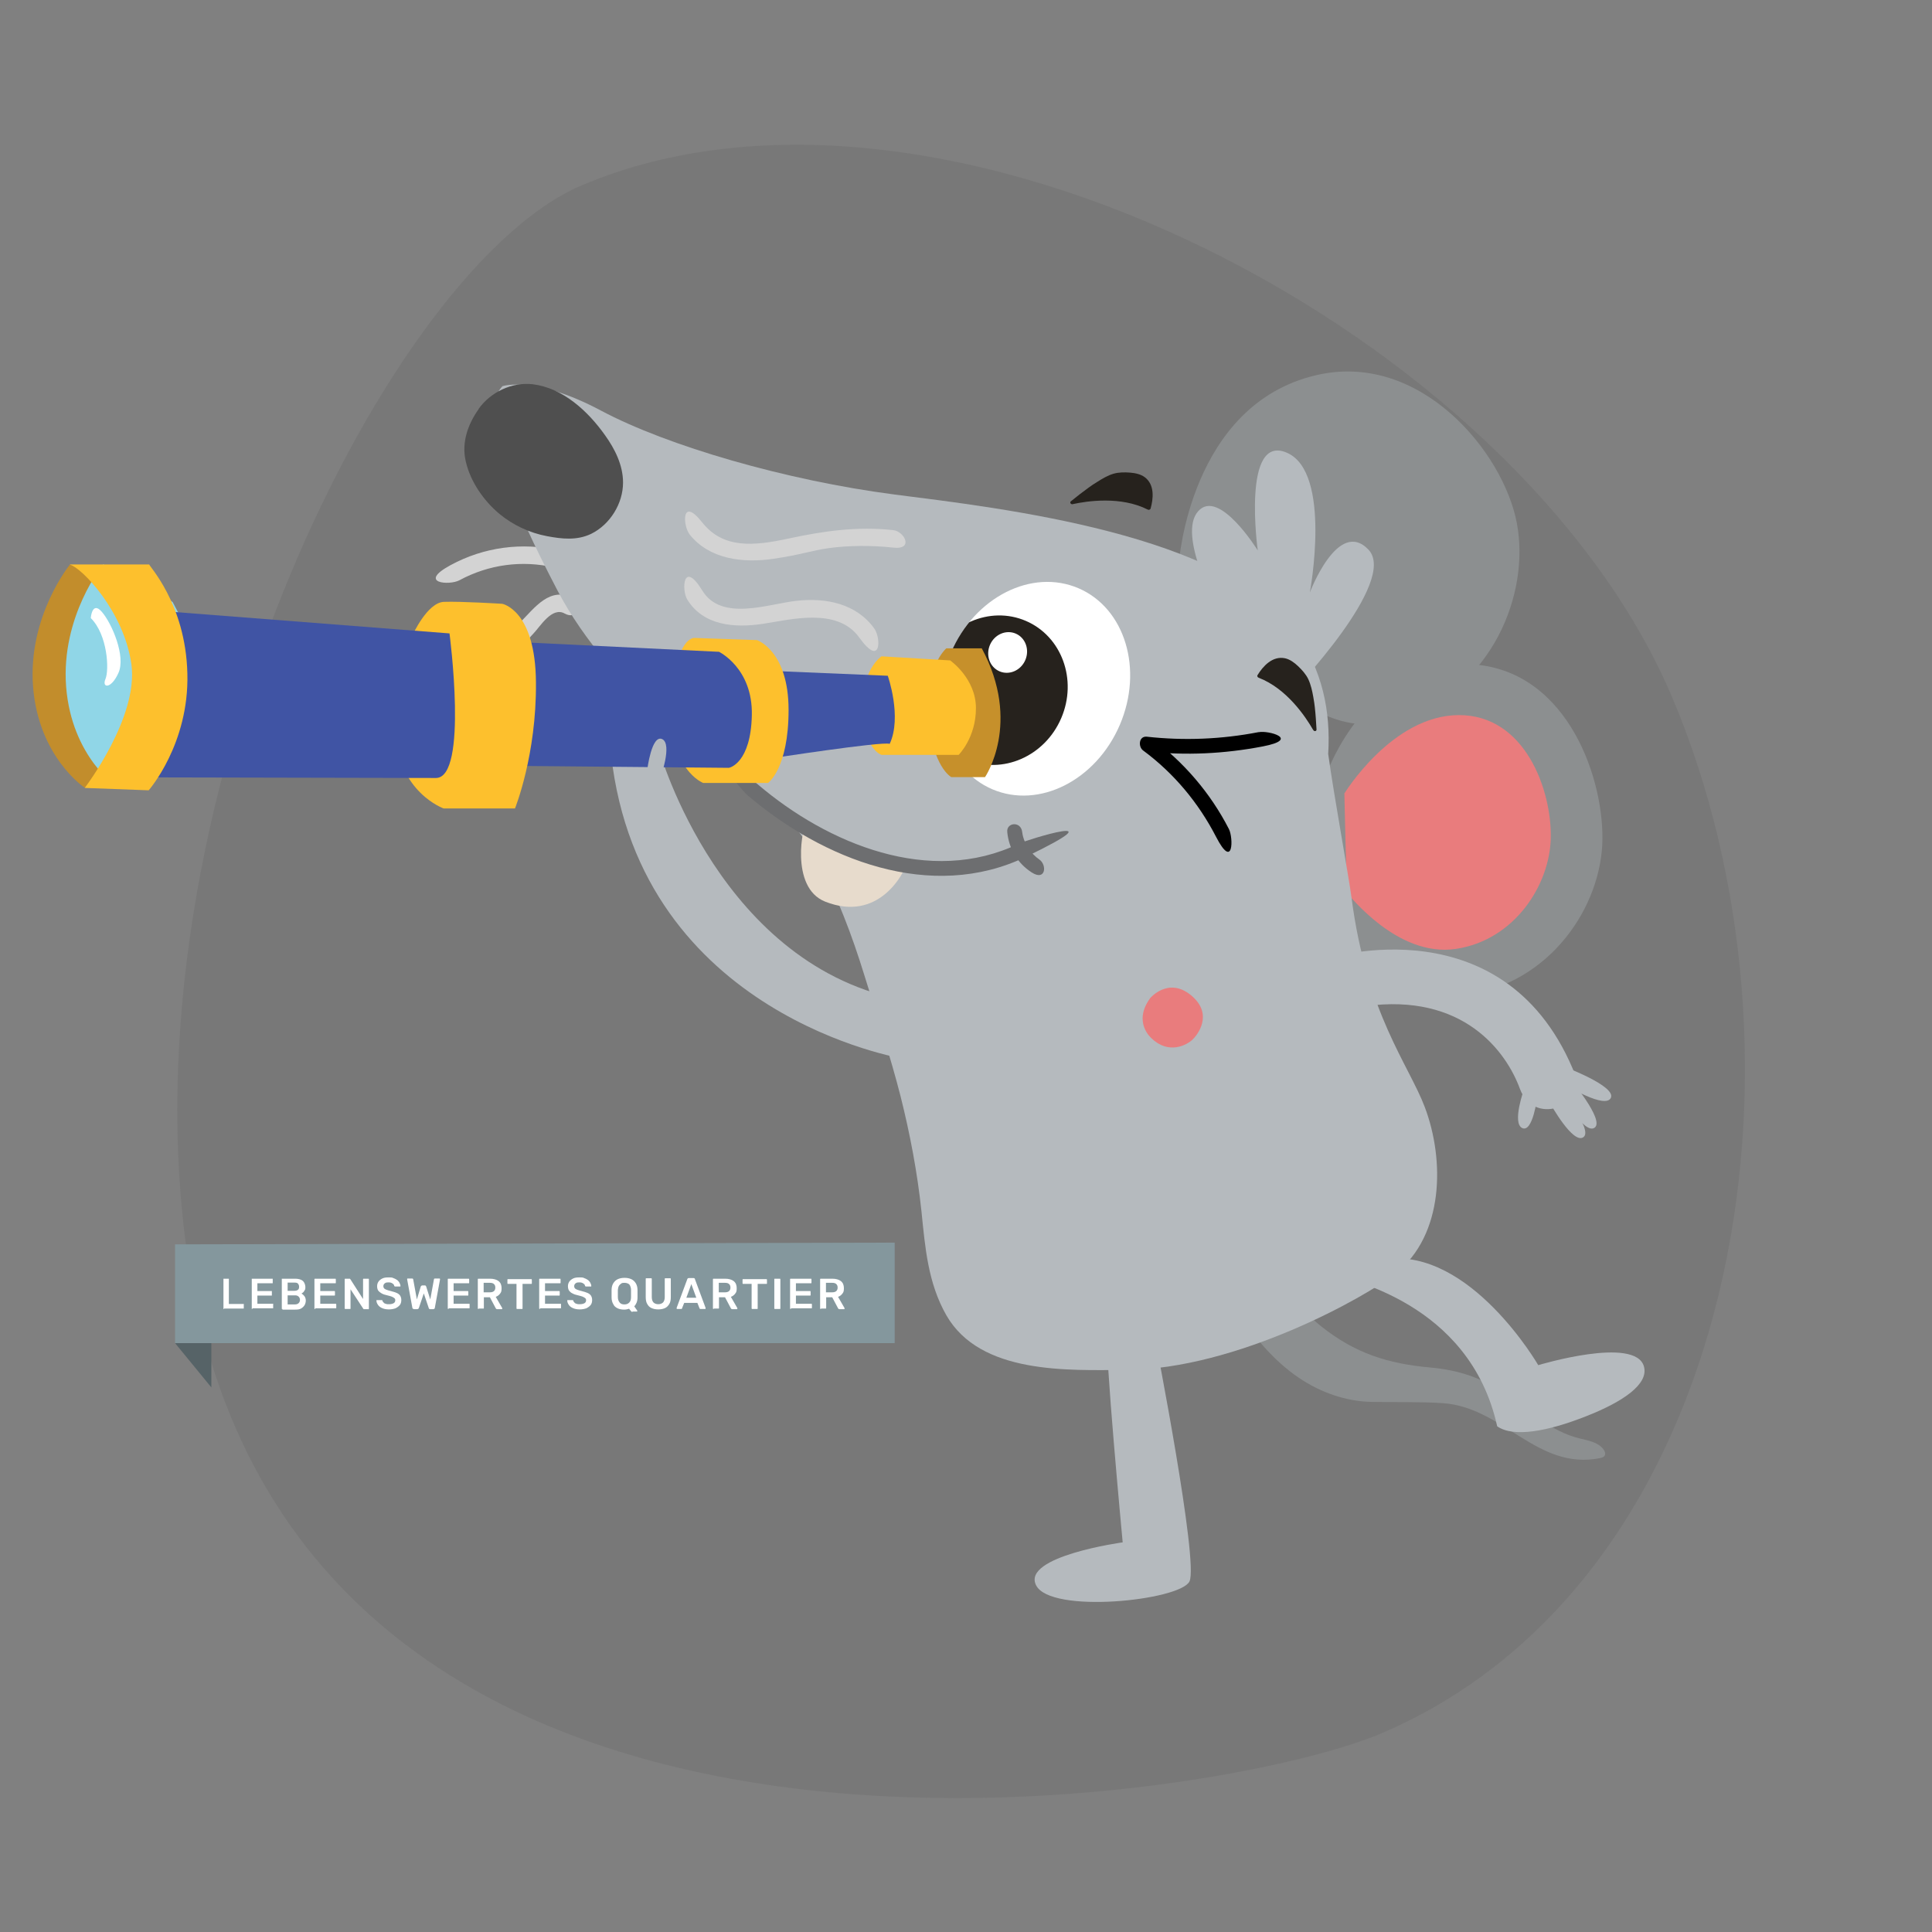<?xml version="1.0" encoding="UTF-8"?>
<svg id="Ebene_1" xmlns="http://www.w3.org/2000/svg" xmlns:xlink="http://www.w3.org/1999/xlink" version="1.1" viewBox="0 0 894 894">
  <rect x="0" y="0" width="894" height="894" fill="#808080" stroke="none"/>
  <!-- Generator: Adobe Illustrator 29.4.0, SVG Export Plug-In . SVG Version: 2.1.0 Build 152)  -->
  <defs>
    <style>
      .st0 {
        fill: none;
      }

      .st1 {
        fill: #e7dbcc;
      }

      .st2 {
        fill: #566367;
      }

      .st2, .st3, .st4 {
        fill-rule: evenodd;
      }

      .st5 {
        fill: #4054a4;
      }

      .st6 {
        fill: #6d6e70;
      }

      .st7 {
        fill: #4f4f4f;
      }

      .st8 {
        fill: #fff;
      }

      .st9 {
        fill: #e97c7d;
      }

      .st10 {
        fill: #b5babe;
      }

      .st11 {
        fill: #90d6e7;
      }

      .st12 {
        fill: #8c8f90;
      }

      .st3 {
        fill: #333;
        isolation: isolate;
        opacity: .1;
      }

      .st4 {
        fill: #84979d;
      }

      .st13 {
        fill: #c28d2c;
      }

      .st14 {
        fill: #26221d;
      }

      .st15 {
        fill: #fdc02d;
      }

      .st16 {
        fill: #d3d3d3;
      }

      .st17 {
        clip-path: url(#clippath);
      }

      .st18 {
        fill: #c6902b;
      }
    </style>
    <clipPath id="clippath">
      <ellipse class="st0" cx="479.3" cy="319.2" rx="50.6" ry="42.5" transform="translate(-3.1 633.5) rotate(-66.8)"/>
    </clipPath>
  </defs>
  <path id="Oval-Copy" class="st3" d="M638.7,802.3c167-70.9,205.9-312.6,135-479.8C702.8,155.4,436.2,14.9,269.1,85.8c-88.5,37.6-209.4,279.6-183.5,486.8,41.8,333.9,475.9,262.4,553.1,229.7h0Z"/>
  <g id="LebenswertesQuartier">
    <polygon id="Path-2" class="st4" points="81 575.8 81 621.5 414 621.5 414 575 81 575.8"/>
    <polygon id="Path-3" class="st2" points="81 621.5 97.8 642 97.8 621.5 81 621.5"/>
    <g id="LEBENSWERTES-QUARTIE">
      <path id="Path" class="st8" d="M103.7,605.7s-.3,0-.3,0v-14s.2,0,.3,0h1.9s.3,0,.3,0v11.7h6.5s.3,0,.4,0,0,.2,0,.4v1.7s-.2,0-.4,0h-8.9.2Z"/>
      <path id="Path1" class="st8" d="M116.8,605.7s-.3,0-.3,0v-14s.2,0,.3,0h9s.3,0,.4,0v2.1s-.2,0-.4,0h-6.7v3.6h6.3s.3,0,.4,0v2.1s-.2,0-.4,0h-6.3v3.8h6.9s.3,0,.4,0,0,.2,0,.4v1.7s-.2,0-.4,0h-9.2Z"/>
      <path id="Shape" class="st8" d="M130.7,605.7s-.3,0-.3,0v-14s.2,0,.3,0h5.9c1.1,0,2,.2,2.7.5s1.2.8,1.5,1.4.5,1.3.5,2,0,1-.3,1.4c-.2.4-.4.7-.7,1-.3.2-.5.4-.8.6.5.2,1,.7,1.4,1.2.4.6.6,1.3.6,2s-.2,1.6-.6,2.2-.9,1.1-1.6,1.5-1.6.5-2.7.5h-6.1.2ZM133.1,603.6h3.4c.7,0,1.3-.2,1.7-.6.4-.4.6-.9.6-1.5s-.2-1.1-.6-1.5-.9-.6-1.7-.6h-3.4v4.2h0ZM133.1,597.3h3.2c.7,0,1.3-.2,1.6-.5.4-.3.5-.8.5-1.4s-.2-1-.5-1.4-.9-.5-1.6-.5h-3.2v3.7h0Z"/>
      <path id="Path2" class="st8" d="M145.9,605.7c-.1,0-.3,0-.3,0,0,0-.1-.2-.1-.3v-13.3c0-.2,0-.3.1-.4,0,0,.2,0,.3,0h9c.1,0,.3,0,.4,0,0,0,.1.2.1.4v1.4c0,0,0,.3-.1.3,0,0-.2,0-.4,0h-6.7v3.6h6.3c.1,0,.3,0,.4,0,0,0,.1.2.1.4v1.3c0,.2,0,.3-.1.4,0,0-.2,0-.4,0h-6.3v3.8h6.9c.1,0,.3,0,.4,0,0,0,.1.2.1.4v1.4c0,0,0,.3-.1.3,0,0-.2,0-.4,0h-9.2Z"/>
      <path id="Path3" class="st8" d="M159.9,605.7c-.1,0-.3,0-.3,0,0,0-.1-.2-.1-.3v-13.3c0-.2,0-.3.1-.4,0,0,.2,0,.3,0h1.6c.2,0,.3,0,.4,0s.1.2.2.2l5.9,9.2v-9c0-.2,0-.3.1-.4,0,0,.2,0,.4,0h1.7c.1,0,.3,0,.4,0,0,0,.1.2.1.4v13.3c0,.2,0,.3-.1.4s-.2,0-.3,0h-1.6c-.2,0-.3,0-.4,0s-.1-.2-.2-.2l-5.9-9v8.8c0,0,0,.3-.1.3s-.2,0-.4,0h-1.8,0Z"/>
      <path id="Path4" class="st8" d="M180,605.9c-1.3,0-2.3-.2-3.2-.6s-1.5-.9-1.9-1.5-.7-1.2-.7-1.9,0-.2.1-.3c0,0,.2,0,.3,0h1.8c.2,0,.3,0,.4,0,0,0,.2.2.2.3,0,.3.2.5.5.8.2.3.5.5,1,.6.4.2.9.2,1.5.2,1,0,1.7-.2,2.2-.5s.7-.8.7-1.3-.1-.7-.4-1c-.3-.2-.7-.5-1.2-.7s-1.3-.4-2.1-.6c-1-.2-1.9-.5-2.6-.9s-1.2-.8-1.6-1.3c-.3-.5-.5-1.2-.5-2s.2-1.5.6-2.1c.4-.6,1-1.1,1.8-1.5s1.7-.5,2.9-.5,1.7,0,2.4.4c.7.2,1.2.6,1.7.9.4.4.8.8,1,1.3.2.4.4.9.4,1.3s0,.2-.1.3c0,0-.2,0-.3,0h-2.2c-.1,0-.2-.2-.3-.3,0-.4-.3-.8-.8-1.1-.4-.3-1-.5-1.7-.5s-1.3,0-1.8.4c-.4.3-.7.7-.7,1.3s.1.7.3,1,.6.5,1.1.7,1.2.4,2,.6c1.2.3,2.1.6,2.8.9s1.3.8,1.6,1.3.5,1.2.5,2-.2,1.7-.7,2.3-1.2,1.1-2,1.5c-.9.3-1.9.5-3,.5h0Z"/>
      <path id="Path5" class="st8" d="M191.5,605.7c-.2,0-.4,0-.5-.2-.1,0-.2-.3-.2-.4l-2.4-13.1h0c0-.2,0-.3.1-.4,0,0,.2,0,.3,0h1.8c.3,0,.5,0,.6.4l1.7,9.3,1.8-6c0,0,.1-.2.2-.3.1,0,.3-.2.5-.2h1.1c.2,0,.4,0,.5.2,0,0,.2.2.2.3l1.9,6,1.7-9.3c0-.3.2-.4.6-.4h1.8c.1,0,.2,0,.3,0,0,0,.1.2.1.3h0v.2l-2.4,13.1c0,.2-.1.3-.2.4-.1,0-.3.2-.5.2h-1.4c-.2,0-.4,0-.5-.2-.1,0-.2-.2-.2-.3l-2.3-6.8-2.3,6.8c0,0-.1.2-.2.3-.1,0-.3.2-.5.2h-1.6Z"/>
      <path id="Path6" class="st8" d="M207.6,605.7c-.1,0-.3,0-.3,0s-.1-.2-.1-.3v-13.3c0-.2,0-.3.1-.4,0,0,.2,0,.3,0h9c.1,0,.3,0,.4,0,0,0,.1.2.1.4v1.4c0,0,0,.3-.1.3s-.2,0-.4,0h-6.7v3.6h6.3c.1,0,.3,0,.4,0,0,0,.1.2.1.4v1.3c0,.2,0,.3-.1.4s-.2,0-.4,0h-6.3v3.8h6.9c.1,0,.3,0,.4,0s.1.2.1.4v1.4c0,0,0,.3-.1.3s-.2,0-.4,0h-9.2Z"/>
      <path id="Shape1" class="st8" d="M221.5,605.7c-.1,0-.3,0-.3,0s-.1-.2-.1-.3v-13.3c0-.2,0-.3.1-.4,0,0,.2,0,.3,0h5.3c1.6,0,3,.4,3.9,1.1,1,.8,1.4,1.9,1.4,3.3s-.2,1.9-.7,2.5c-.5.7-1.2,1.2-2,1.5l3,5.2v.2c0,0,0,.2-.1.3,0,0-.2,0-.3,0h-1.9c-.2,0-.4,0-.5-.2-.1,0-.2-.2-.3-.4l-2.6-4.9h-2.8v4.9c0,0,0,.3-.1.3s-.2,0-.4,0h-1.9v.2h0ZM223.8,598h2.9c.8,0,1.5-.2,1.9-.6s.6-.9.6-1.6-.2-1.2-.6-1.6c-.4-.4-1-.6-1.9-.6h-2.9v4.3h0Z"/>
      <path id="Path7" class="st8" d="M239.4,605.7c-.1,0-.3,0-.3,0s-.1-.2-.1-.3v-11.3h-3.8c-.1,0-.3,0-.3,0,0,0-.1-.2-.1-.3v-1.5c0-.2,0-.3.1-.4,0,0,.2,0,.3,0h10.4c.1,0,.3,0,.4,0,0,0,.1.2.1.4v1.5c0,0,0,.3-.1.3,0,0-.2,0-.4,0h-3.8v11.3c0,0,0,.3-.1.3s-.2,0-.4,0h-1.9,0Z"/>
      <path id="Path8" class="st8" d="M249.9,605.7c-.1,0-.3,0-.3,0s-.1-.2-.1-.3v-13.3c0-.2,0-.3.1-.4,0,0,.2,0,.3,0h9c.1,0,.3,0,.4,0,0,0,.1.2.1.4v1.4c0,0,0,.3-.1.3s-.2,0-.4,0h-6.7v3.6h6.3c.1,0,.3,0,.4,0,0,0,.1.2.1.4v1.3c0,.2,0,.3-.1.4s-.2,0-.4,0h-6.3v3.8h6.9c.1,0,.3,0,.4,0s.1.2.1.4v1.4c0,0,0,.3-.1.3s-.2,0-.4,0h-9.2Z"/>
      <path id="Path9" class="st8" d="M268.3,605.9c-1.3,0-2.3-.2-3.2-.6s-1.5-.9-1.9-1.5-.7-1.2-.7-1.9,0-.2.1-.3c0,0,.2,0,.3,0h1.8c.2,0,.3,0,.4,0,0,0,.2.2.2.3,0,.3.2.5.5.8.2.3.5.5,1,.6.4.2.9.2,1.5.2,1,0,1.7-.2,2.2-.5s.7-.8.7-1.3-.1-.7-.4-1c-.3-.2-.7-.5-1.2-.7s-1.3-.4-2.1-.6c-1-.2-1.9-.5-2.6-.9-.7-.3-1.2-.8-1.6-1.3-.3-.5-.5-1.2-.5-2s.2-1.5.6-2.1,1-1.1,1.8-1.5,1.7-.5,2.9-.5,1.7,0,2.4.4c.7.2,1.2.6,1.7.9.4.4.8.8,1,1.3.2.4.4.9.4,1.3s0,.2-.1.3c0,0-.2,0-.3,0h-2.2c-.1,0-.2-.2-.3-.3,0-.4-.3-.8-.8-1.1-.4-.3-1-.5-1.7-.5s-1.3,0-1.8.4c-.4.3-.7.7-.7,1.3s.1.7.3,1,.6.5,1.1.7,1.2.4,2,.6c1.2.3,2.1.6,2.8.9s1.3.8,1.6,1.3c.3.5.5,1.2.5,2s-.2,1.7-.7,2.3-1.2,1.1-2,1.5c-.9.3-1.9.5-3,.5h0Z"/>
      <path id="Shape2" class="st8" d="M292.7,607.1c-.2,0-.3,0-.5-.2l-.3-.3-.8-1c-.6.2-1.4.4-2.2.4-1.2,0-2.3-.2-3.1-.6-.9-.4-1.6-1-2-1.9-.5-.8-.8-1.9-.8-3.1v-3.5c0-1.2.3-2.3.8-3.1s1.2-1.5,2.1-1.9,1.9-.6,3.1-.6,2.2.2,3.1.6,1.6,1.1,2.1,1.9.8,1.9.8,3.1v3.5c0,1.8-.6,3.1-1.5,4.1l1.4,2h0c0,.2,0,.3-.1.4,0,0-.2,0-.3,0h-1.9,0ZM289,603.6c.9,0,1.6-.3,2.1-.8.6-.5.9-1.4.9-2.6v-3.3c0-.8-.2-1.4-.4-1.9s-.6-.9-1.1-1.1c-.4-.2-1-.3-1.5-.3s-1.1,0-1.5.3-.8.6-1.1,1.1c-.3.5-.4,1.1-.5,1.9v3.3c0,1.2.4,2,.9,2.6s1.3.8,2.1.8h.1Z"/>
      <path id="Path10" class="st8" d="M304.6,605.9c-1.2,0-2.2-.2-3.1-.6s-1.5-1-2-1.9c-.5-.8-.7-1.9-.7-3.2v-8.3c0-.2,0-.3.1-.4,0,0,.2,0,.3,0h1.9c.1,0,.3,0,.4,0,0,0,.1.2.1.4v8.3c0,1.1.3,2,.8,2.5s1.3.8,2.2.8,1.7-.3,2.2-.8.8-1.4.8-2.5v-8.3c0-.2,0-.3.1-.4,0,0,.2,0,.4,0h1.8c.1,0,.3,0,.4,0,0,0,.1.2.1.4v8.3c0,1.3-.2,2.4-.7,3.2s-1.1,1.5-2,1.9-1.9.6-3.1.6h0Z"/>
      <path id="Shape3" class="st8" d="M313.5,605.7c-.1,0-.2,0-.3,0,0,0-.1-.2-.1-.3v-.2l4.9-13.2c0,0,.1-.3.2-.4s.3-.2.5-.2h2.2c.2,0,.4,0,.5.2.1,0,.2.2.2.4l4.9,13.2v.2c0,0,0,.2-.1.3,0,0-.2,0-.3,0h-1.8c-.2,0-.3,0-.4,0,0,0-.1-.2-.2-.3l-1-2.5h-6.1l-1,2.5s0,.2-.2.3c0,0-.2,0-.4,0h-1.8.3,0ZM317.6,600.5h4.6l-2.3-6.3-2.3,6.3h0Z"/>
      <path id="Shape4" class="st8" d="M330.3,605.7c-.1,0-.3,0-.3,0s-.1-.2-.1-.3v-13.3c0-.2,0-.3.1-.4,0,0,.2,0,.3,0h5.3c1.6,0,3,.4,3.9,1.1,1,.8,1.4,1.9,1.4,3.3s-.2,1.9-.7,2.5c-.5.7-1.2,1.2-2,1.5l3,5.2v.2c0,0,0,.2-.1.3,0,0-.2,0-.3,0h-1.9c-.2,0-.4,0-.5-.2-.1,0-.2-.2-.3-.4l-2.6-4.9h-2.8v4.9c0,0,0,.3-.1.3s-.2,0-.4,0h-1.9v.2h0ZM332.6,598h2.9c.8,0,1.5-.2,1.9-.6s.6-.9.6-1.6-.2-1.2-.6-1.6-1-.6-1.9-.6h-2.9v4.3h0Z"/>
      <path id="Path11" class="st8" d="M348.2,605.7c-.1,0-.3,0-.3,0s-.1-.2-.1-.3v-11.3h-3.8c-.1,0-.3,0-.3,0,0,0-.1-.2-.1-.3v-1.5c0-.2,0-.3.1-.4,0,0,.2,0,.3,0h10.4c.1,0,.3,0,.4,0,0,0,.1.2.1.4v1.5c0,0,0,.3-.1.3,0,0-.2,0-.4,0h-3.8v11.3c0,0,0,.3-.1.3s-.2,0-.4,0h-1.9Z"/>
      <path id="Path12" class="st8" d="M358.7,605.7c-.1,0-.3,0-.3,0,0,0-.1-.2-.1-.3v-13.4c0,0,0-.3.1-.3,0,0,.2,0,.3,0h1.9c.1,0,.3,0,.4,0,0,0,.1.2.1.3v13.4c0,0,0,.3-.1.3s-.2,0-.4,0h-1.9Z"/>
      <path id="Path13" class="st8" d="M366,605.7c-.1,0-.3,0-.3,0,0,0-.1-.2-.1-.3v-13.3c0-.2,0-.3.1-.4,0,0,.2,0,.3,0h9c.1,0,.3,0,.4,0,0,0,.1.2.1.4v1.4c0,0,0,.3-.1.3,0,0-.2,0-.4,0h-6.7v3.6h6.3c.1,0,.3,0,.4,0,0,0,.1.2.1.4v1.3c0,.2,0,.3-.1.4,0,0-.2,0-.4,0h-6.3v3.8h6.9c.1,0,.3,0,.4,0,0,0,.1.2.1.4v1.4c0,0,0,.3-.1.3,0,0-.2,0-.4,0h-9.2,0Z"/>
      <path id="Shape5" class="st8" d="M379.9,605.7c-.1,0-.3,0-.3,0,0,0-.1-.2-.1-.3v-13.3c0-.2,0-.3.1-.4,0,0,.2,0,.3,0h5.3c1.6,0,3,.4,3.9,1.1,1,.8,1.4,1.9,1.4,3.3s-.2,1.9-.7,2.5c-.5.7-1.2,1.2-2,1.5l3,5.2v.2c0,0,0,.2-.1.3,0,0-.2,0-.3,0h-1.9c-.2,0-.4,0-.5-.2-.1,0-.2-.2-.3-.4l-2.6-4.9h-2.8v4.9c0,0,0,.3-.1.3s-.2,0-.4,0h-1.9v.2h0ZM382.2,598h2.9c.8,0,1.5-.2,1.9-.6s.6-.9.6-1.6-.2-1.2-.6-1.6-1-.6-1.9-.6h-2.9v4.3h0Z"/>
    </g>
  </g>
  <g>
    <path class="st16" d="M258.7,254.7c-17.1-3.9-34.7-1.6-50.2,6.8s-.5,9.5,4.1,7c13.5-7.3,29-9.4,43.9-5.9s7.3-6.7,2.2-7.8h0Z"/>
    <path class="st16" d="M265.5,277c-10.9-6.1-18.1,4.3-24.9,11.1s-19.8,12.1-31,10.5-7.3,7.1-2.2,7.8c9.8,1.3,19.5-.1,28.3-4.8s7.9-5.1,11.1-8.4,8.6-12.6,14.5-9.3,8.7-4.5,4.1-7h0Z"/>
    <path class="st12" d="M586.7,590.4c-.5.7,7.3,4.9,7.9,5.5,5.1,6.1,10.5,12.9,16.7,17.8,15.7,12.5,30.8,17.3,50.6,19.1,13.1,1.2,23.8,4.7,34.5,12.2,11,7.7,21.1,17.3,34.5,20.6,4,1,8.6,1.7,11.1,5.1.6.8,1.1,2,.5,2.9-.4.7-1.3.9-2,1.1-29.3,5.9-44.7-23.4-72.7-25.4-9.6-.7-23.5-.4-33.1-.6-11.9-.2-23.7-4.4-33.6-11.1-6.1-4.1-11.5-9.1-16.4-14.6-1.2-1.4-11.6-13.2-10.4-14.9,0,0,12.4-17.6,12.4-17.6Z"/>
    <path class="st10" d="M305.1,347.4s28.3,100.7,114.6,115.7c-1.3,9.8-1.6,26.8-1.6,26.8,0,0-121.6-19.6-135.3-140.5.7-11.8,22.2-2,22.2-2Z"/>
    <g>
      <path class="st12" d="M614.5,356.5s18-49.6,63.4-49.2c45.4.3,63.9,50,63.6,81-.3,30.9-24,67-64,72.3-40,5.2-58.9-31.7-60-31.6-1.1,0-3.1-72.4-3.1-72.4Z"/>
      <path class="st9" d="M622,367.3s22.1-36.3,53-36.4c30.8-.1,43,34.8,42.6,56.7-.4,21.9-16.8,47.5-44,51.5-27.2,4-49.2-25.3-49.9-25.2-.7,0-1.6-46.6-1.6-46.6Z"/>
    </g>
    <path class="st12" d="M545.5,260.6s5-73.4,63.6-87c48-11.2,86.6,35.5,92.8,68.5,6.2,33-11.6,76.4-53.1,90.4-41.5,13.9-67.2-30.5-68.3-30.2-1.1.3-35-41.6-35-41.6Z"/>
    <path class="st10" d="M659.3,512.3c-7.3-19.4-27-43.4-33.9-96.9-1.3-9.9-8.2-47.6-10.8-66.5,1.2-19.7-2.6-38.9-15.2-56.6-32.3-45.4-135.7-57.1-185.7-63.5-49.9-6.5-104.8-22.4-135.6-38.8-30.8-16.4-45.6-11.3-45.6-11.3-13,13.8,4.9,55.2,25.5,94.6,12.3,23.5,31.1,43.9,50.1,62,6.6,6.3,13.5,12.4,20.5,18.2,6.2,5.1,11,7.8,18.1,11.3,13.6,6.7,23.5,19.4,30.9,32.3,9.8,17.1,16.7,35.8,22.5,54.6,5.7,18.5,11.8,36.7,16.6,55.5,4.4,17.5,7.8,35.4,9.7,53.4,1.7,16.7,3,33.1,11.5,48,15.7,27.4,56.2,25.5,83.3,25.3,50.9-.3,110.8-33.6,124.8-44.8,22.1-17.7,22.6-52.2,13.3-76.8Z"/>
    <ellipse class="st8" cx="479.3" cy="319.2" rx="50.6" ry="42.5" transform="translate(-3.1 633.5) rotate(-66.8)"/>
    <path class="st9" d="M532.2,461.9c0,0,8.4-10.1,19-1.3,10.7,8.9,2.6,18.6.6,20.5-2.7,2.5-11,7-18.9-.6,0,0-8.9-7.3-.7-18.6Z"/>
    <g class="st17">
      <ellipse class="st14" cx="461.2" cy="319.8" rx="34.9" ry="32.8" transform="translate(-14.7 617.3) rotate(-66.8)"/>
    </g>
    <ellipse class="st8" cx="466.6" cy="302.3" rx="9.5" ry="8.9" transform="translate(4.6 611.7) rotate(-66.8)"/>
    <path class="st7" d="M221.4,189.3c5.6-7.9,15.5-12.6,25.1-11.5,14,1.7,25.6,12.5,33.4,23.5,4.6,6.4,8.4,13.9,8.4,22,0,9.7-6,19.4-14.7,23.7-6.6,3.2-13.6,2.4-20.5,1.1-8-1.5-15.7-5.1-22-10.3-7.3-6.1-13.5-15-15.6-24.4-2-8.6,1-17.1,6-24.1Z"/>
    <path class="st1" d="M373.2,381.4c-1.6-.6-8,29.2,8.6,35.8,24.9,9.9,36-13.7,36-13.7l-24.9-9.2-19.8-12.8Z"/>
    <path class="st6" d="M345.8,367.9c34.9,29.8,85,49.8,129.1,28.5s.5-7.9-3.5-6c-41,19.8-88.4.1-120.7-27.4s-8.3,2-4.9,4.9h0Z"/>
    <path class="st6" d="M466.1,385.1c.8,7.8,4.8,14.4,11.3,18.6s7.2-3.5,3.5-6-7.3-7.5-7.9-12.7-7.4-4.4-6.9,0h0Z"/>
    <path class="st10" d="M597.7,320.6s49.6-51.6,35.5-66.3c-14.1-14.7-27.1,19.9-27.1,19.9,0,0,10.4-55.6-10.6-64.7-21-9.1-13.5,45.2-13.5,45.2,0,0-18-29.1-27.6-18.1-9.7,10.9,8.7,44.5,8.7,44.5l19.1,14.9,15.6,24.6Z"/>
    <path class="st10" d="M512.6,619.5c-1.8,1.7,6.9,94.2,6.9,94.2,0,0-46.7,6.4-40.1,19.8,6.6,13.5,66.6,7.1,71-1.7,4.4-8.8-15.9-112.3-15.9-112.3h-21.9Z"/>
    <path class="st14" d="M496.3,233.3c6.8-1.5,22.4-3.8,34.8,2.5.5.3,1.1,0,1.3-.4,1.3-4.6,2-11.1-2.7-14.6-1.9-1.4-4.4-1.9-6.7-2.1-2.6-.2-5.3-.2-7.7.5-2.8.8-5.2,2.3-7.6,3.8-1.3.8-2.7,1.7-3.9,2.6-2.8,2-5.6,4.2-8.3,6.4-.6.5,0,1.5.9,1.3Z"/>
    <path class="st14" d="M607.6,337.7c-3.5-6.1-12.2-19.1-25.2-24.1-.5-.2-.8-.8-.5-1.2,2.5-4.1,6.9-9,12.7-7.8,2.3.5,4.3,2,6,3.6,1.9,1.8,3.7,3.8,4.8,6.1,1.2,2.6,1.8,5.4,2.3,8.2s.5,3.1.7,4.7c.4,3.5.6,6.9.8,10.4,0,.8-1.1,1-1.5.2Z"/>
    <path class="st10" d="M443.5,484.3"/>
    <path d="M582.3,338.8c-17.1,3.3-34.4,4-51.6,2.1-3.8-.4-4.1,4.7-1.7,6.4,14.2,10.5,25.6,24.2,33.7,39.9s8,.5,6-3.5c-8.6-16.8-21-31.2-36.2-42.4l-1.7,6.4c17.9,2,35.8,1.1,53.5-2.3s2.5-7.5-1.8-6.6h0Z"/>
    <path class="st10" d="M620.7,590.2c.8,2.3,59.2,11.4,72.1,69.8,7.6,5.3,23.5,2.3,41-4.6,17.4-6.8,29.2-15,26.9-23.1-4-14.2-48.9-.6-48.9-.6,0,0-31.3-54.1-70.6-49.1-19,3-20.5,7.6-20.5,7.6Z"/>
    <path class="st10" d="M614.2,443.5s83.4-26.4,115,54.6c4,13.8-19.5,23-25.9,5.7-6.3-17.2-26.2-44.5-71.6-38.2-27,0-17.5-22.2-17.5-22.2Z"/>
    <path class="st10" d="M726.1,498.7s16.6,19.6,11.8,23.1c-4.8,3.5-15.3-15.5-15.3-15.5l3.6-7.7Z"/>
    <path class="st10" d="M720.9,503.1s16.6,19.6,11.8,23.1c-4.8,3.5-15.3-15.5-15.3-15.5l3.6-7.7Z"/>
    <path class="st10" d="M723.8,493.6s24.1,9,21.6,14.4c-2.5,5.4-20.9-5.9-20.9-5.9l-.7-8.4Z"/>
    <path class="st10" d="M705.3,503.8s-5.8,15.9-.9,18.2c4.9,2.2,6.9-14.2,6.9-14.2l-6-3.9Z"/>
    <g>
      <path class="st13" d="M32.4,261.2s-19.6,23.9-17.1,56.6c2.6,32.7,23.9,46.7,23.9,46.7l26.2-14.8,11.7-30.4-6.8-29.9-5.7-10.8-19.1-13.4-13.1-4Z"/>
      <path class="st11" d="M47.7,261.2s-19.6,23.9-17.1,56.6c2.6,32.7,23.9,46.7,23.9,46.7l26.2-14.8,11.7-30.4-6.8-29.9-5.7-10.8-19.1-13.4-13.1-4Z"/>
      <path class="st18" d="M454.2,300h-16.3s-10.2,8.7-8.3,31.9c1.9,23.1,10.6,27.7,10.6,27.7h15.6s17.1-25-1.5-59.6Z"/>
      <path class="st15" d="M439.8,305.7s11.8,8.3,11.8,22-8,21.6-8,21.6h-35.7s-8-2.3-8.7-20.9,8.7-24.7,8.7-24.7l31.9,1.9Z"/>
      <path class="st5" d="M410.8,312.7s6.7,19,.9,31.5c-3.8-1.2-55.4,6.8-55.4,6.8l-.4-40.6,55,2.3Z"/>
      <path class="st15" d="M350.5,296.3s14.4,5,14.4,32.2-9.5,33.8-9.5,33.8h-30s-16.3-6.1-14.6-37.3c1.7-31.2,10.7-29.8,10.7-29.8l28.9,1Z"/>
      <path class="st5" d="M332.5,301.5s15.9,7.5,15.4,29.5c-.5,22-10.2,24.3-10.7,24.3s-98.3-.9-98.3-.9l-3.3-57.5,96.9,4.7Z"/>
      <path class="st15" d="M190.9,293.9s6.8-15.1,14.5-15.4c7.7-.3,27,.9,27,.9,0,0,15.4,2.8,15.6,36.4.3,33.6-9.7,58.3-9.7,58.3h-33s-21.1-7.4-22.5-35.6,8-44.7,8-44.7Z"/>
      <path class="st5" d="M208,293.1s8.8,66.9-6.3,66.9-139.1-.3-139.1-.3l-1.1-78,146.5,11.4Z"/>
      <path class="st15" d="M32.4,261.2s37.6,0,36.7,0,16.8,17.6,17.6,50.4c.9,32.7-17.9,54.1-17.9,54.1l-29.6-1.1s25-32.7,21.6-57.2c-3.4-24.5-23-44.7-28.4-46.1Z"/>
      <path class="st8" d="M42,286s.6-8.2,5.2-2.8c4.6,5.4,11.1,20.5,7.6,28.2-3.4,7.6-7.8,7-6,2.8s1-20.5-6.8-28.2Z"/>
    </g>
    <path class="st10" d="M305.5,360.2s5.8-15.9.9-18.2c-4.9-2.2-6.9,14.2-6.9,14.2l6,3.9Z"/>
    <path class="st16" d="M319.1,247.3c9.2,11.6,24.9,13.3,38.6,11.3s17.3-3.8,26.1-5,19.7-1.3,29.5-.2,5.1-7.6,0-8.1c-16.6-1.8-32.2.4-48.4,3.9s-30.3,4.8-40-7.5-9,1.7-5.7,5.7h0Z"/>
    <path class="st16" d="M318,277.4c7.5,12.2,22,13.2,34.8,11.3s34.6-7.9,44.8,6.3,10.1.2,7-4.1c-8.3-11.6-22.4-14.4-35.9-12.9-13.1,1.4-34.8,9.8-43.7-4.7s-9.7-.4-7,4.1h0Z"/>
  </g>
</svg>